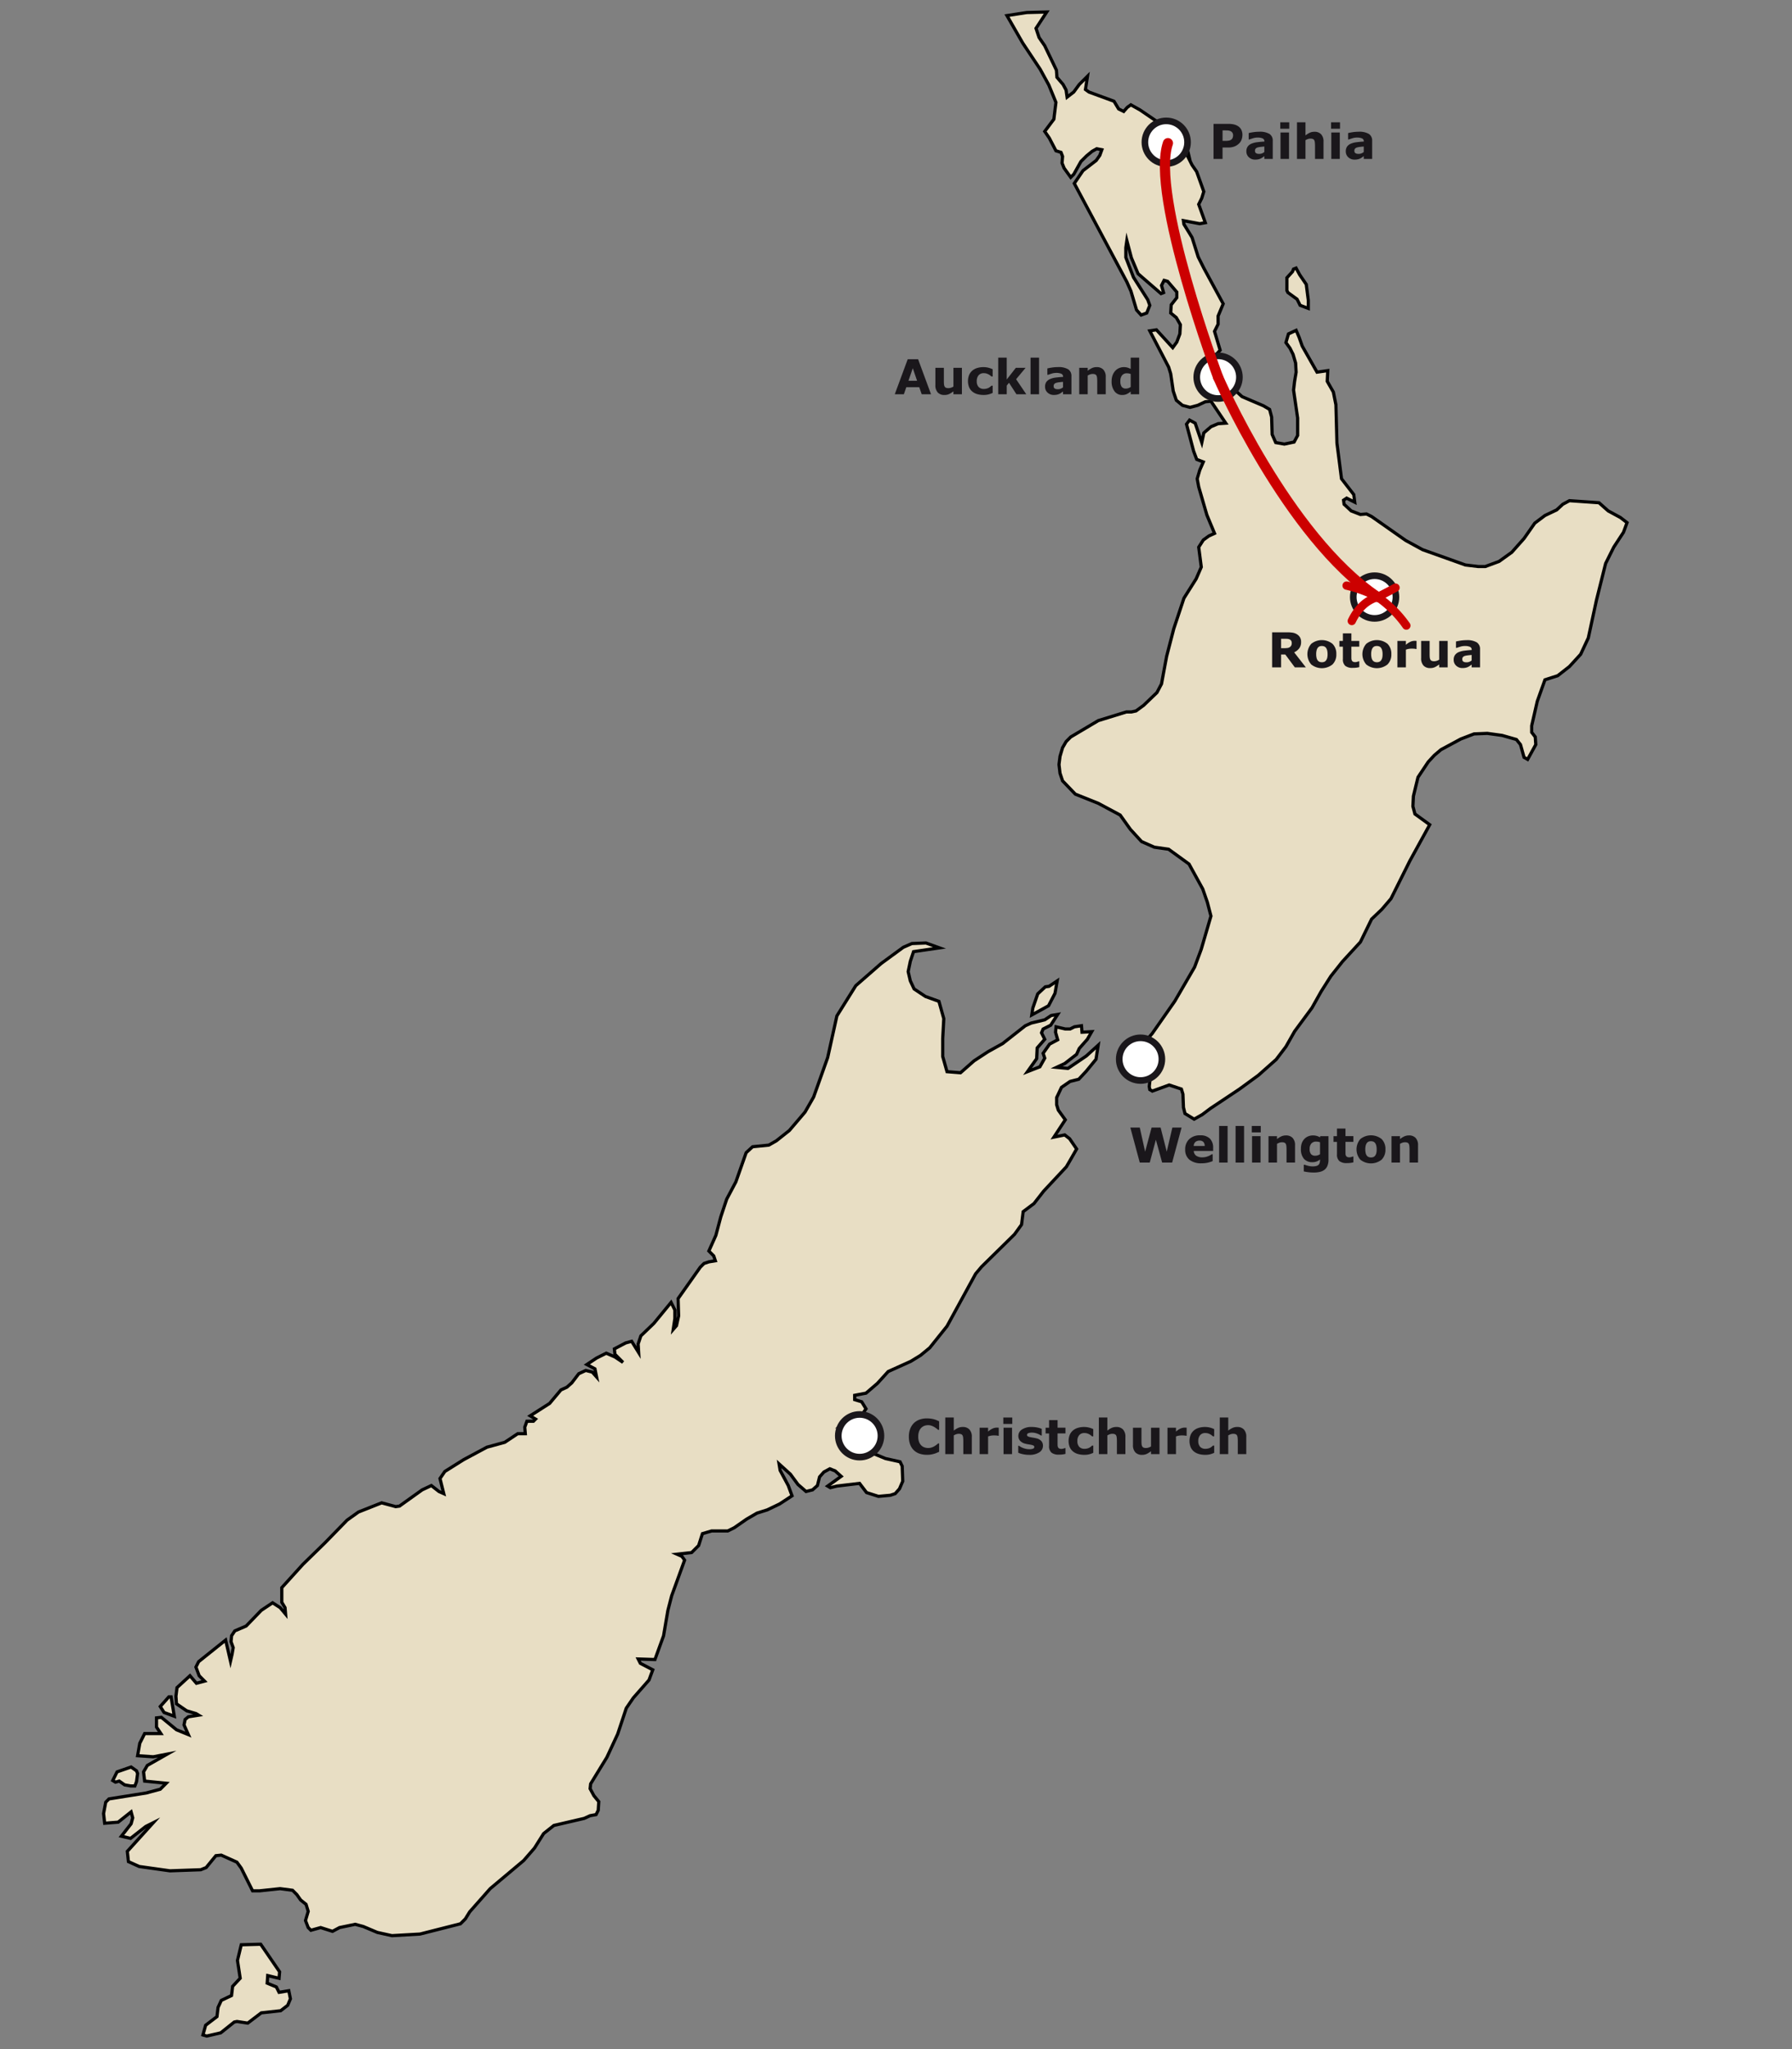 <svg id="Karte" xmlns="http://www.w3.org/2000/svg" viewBox="0 0 595.28 680.315"><rect x="0" y="0" width="595.28" height="680.315" fill="#808080" stroke="none"/><defs><style>.cls-1{fill:#e8dec4;stroke:#000;stroke-width:1.059px;}.cls-1,.cls-2,.cls-4{stroke-miterlimit:10;}.cls-2,.cls-4{fill:#fff;stroke:#1a171b;}.cls-2{stroke-width:2.197px;}.cls-3{fill:#1a171b;}.cls-4{stroke-width:2.197px;}.cls-5,.cls-6{fill:none;stroke:#c00;stroke-linecap:round;stroke-linejoin:round;}.cls-5{stroke-width:2.766px;}.cls-6{stroke-width:3.375px;}</style></defs><title>neuseeland_tag_09</title><path id="New_Zealand" data-name="New Zealand" class="cls-1" d="M92.88,654.659L92.7,656.814l-3.766-.9-0.181,2.512,3.05,1.259,0.9,1.788,3.229-.536,0.54,2.686-0.9,2.154-2.33,1.8-6.458.71L82.3,671.694l-3.585-.542-0.894.181-4.49,3.583-4.663,1.075-1.257-.358,0.894-3.227,3.767-2.87,0.363-3.052,1.073-2.33,3.408-1.618,0.358-3.047,2.51-2.691-0.9-5.918,1.257-5.2L86.6,645.5ZM45.707,588.828l-0.354,2.691-0.543,1.432H43.38l-1.976-.358-1.792-1.255-1.259.354-0.9-.54,1.434-2.872,4.663-1.615,1.8,1.262ZM56.83,563.356l1.073,6.455-3.408-1.259-1.259-1.976,2.868-3.22H56.83Zm291.476-229.43-5.561,3.047,0.358-2.333,1.618-4.665,2.51-2.337,1.257-.175,2.694-1.793-0.722,4.123Zm-33.72,21.882,4.483,0.359,4.486-3.944,4.661-3.05,4.845-2.693,7.533-5.918,1.976-.9,4.486-1.075,2.148-1.432,2.153-.359-2.333,3.589-2.51,1.259-0.536,1.257,1.073,2.149-2.509,2.87L344.36,351.5l-3.05,4.3,4.125-1.616,1.618-2.87-0.542-1.613,2.156-3.05,2.687-1.436-0.719-2.507,0.181-1.8,3.05,0.722h1.611l1.437-.722,2.335-.356,0.181,2.153,3.222-.181-1.434,2.51-2.691,3.049-0.9,1.974-3.943,3.05-2.694,1.259,3.767,0.361,6.1-4.129,3.944-3.583-0.715,4.667-3.229,3.943-2.509,2.693-2.872.722-2.863,1.97L351,364.426v2.332l0.543,1.8,2.33,3.224-3.766,5.745,3.587-.722,1.615,1.259,2.332,3.41-2.156,3.769-1.255,2.149-7.533,8.069-3.224,4.13-3.589,2.691-0.538,4.3-2.332,3.222-10.943,10.764-1.976,2.339-9.509,17.4-5.743,7.175-3.049,2.509-3.227,1.977-7.531,3.4-3.592,3.944-3.766,3.229-3.767.715v1.436l2.332,0.719,1.436,2.332-1.616,2.332-2.691,1.434-2.689.543-1.616,1.432,6.637-.9,1.615,1.259v2.691l0.536,2.337,1.075,3.227,5.2,2.153,4.847,1.073,0.712,1.436,0.181,5.026L298.8,494.29l-1.436,1.618-1.616.536-3.944.361-3.944-1.257-2.332-3.056-7.533.9-2.154.536-0.9-.536,4.488-3.231-1.979-1.792-1.793-.715-1.974,1.075-1.431,1.618-0.717,2.865-1.618,1.436-2.154.538-2.687-2.33-2.509-3.406L258.8,486.04l0.358,2.153,2.693,5.024,1.255,3.408-4.127,2.7-4.123,1.976-3.408,1.073-3.4,1.974-4.13,2.868-2.153,1.073h-5.378l-3.05.9-1.259,3.943-2.33,2.333-4.849.542,1.618,0.715,0.9,1.259-4.3,11.835-1.255,4.847-1.436,8.427-2.868,7.894-5.564-.181,0.72,1.434,4.127,2.156-1.255,3.4-5.207,5.922-2.335,3.408-2.866,8.609-3.583,7.712-5.385,8.79-0.181,1.62,1.255,2.33,1.62,1.977-0.181,2.872-0.715,1.434-1.976.356-1.972.9L184,606.061l-3.411,2.693-3.057,4.842-3.582,4.127-11.116,9.325-6.819,7.712-1.434,2.332-1.616,1.618-13.448,3.413-9.33.535-4.847-1.075-4.665-1.97-2.691-.722-5.2,1.078-2.33,1.254-3.946-1.254-3.226.9-0.9-.9-0.9-2.333,0.9-3.05-0.714-2.333-1.8-1.436-1.257-1.788-1.432-1.436-4.132-.543-6.816.722h-2.33l-3.767-7.538L78.7,618.259l-5.2-2.337-1.792.181-3.226,3.946-1.793.721-10.226.361L46.24,619.694l-3.582-1.62L42.3,614.663l8.611-9.509L48.4,606.413l-5.024,3.946-3.056-.719,3.231-4.129,0.538-1.97-0.538-1.977-4.3,3.413-4.483.354-0.358-3.226,0.714-3.767,1.078-1.08,12.377-1.969,4.663-1.257,1.977-1.981-7.172-.712-0.363-3.056,1.26-2.146,6.634-3.769-4.667.9-5.2-.358,0.72-4.129,1.618-3.222h5.38L51.988,573.4v-3.049l1.613-.181,5.024,4.127,3.944,1.615-1.434-3.227,0.359-1.793,1.075-.9,3.411-.54-0.894-.54-3.054-.894-3.413-2.337-0.177-2.51L58.8,560.3l4.306-3.943,2.148,2.509,2.693-.714-1.788-1.8-1.075-2.868,0.9-1.792,8.969-7.177,1.616,7,0.536-2.333,0.361-2.153-0.717-1.974,0.181-1.976L78,541.47l3.766-1.615,5.024-5.2,3.766-2.517,2.51,1.618,1.8,2.154-0.181-2.154-1.075-1.788V527.12l6.99-7.712,7.356-7.177L115.3,504.7l3.767-2.689,7.712-3.056,4.667,1.259,1.26-.179,7.533-5.385,3.052-1.434,2.51,1.972,1.615,0.721-1.257-5.022,1.611-2.34,6.283-3.943,7.712-4.129,5.913-1.615,4.307-2.868H174.5l-0.181-2.154,0.714-1.969h2.156l0.714-.721-1.788-1.078,6.457-4.123,3.767-4.483,1.969-.9,1.622-1.432,2.33-3.047L194.586,455l2.158,0.543,1.431,1.616-0.542-2.691-2.691-1.436,3.229-2.149,3.224-1.616,2.872,1.257,2.687,1.8-2.687-2.7-0.181-1.79,3.766-1.976,1.977-.538,2.333,3.767-0.181-2.868,0.9-2.693,4.3-4.127,5.743-6.99,1.257,2.509v2.868l-0.542,3.585,1.082-1.255,0.714-3.233-0.181-5.736,7.354-10.406,1.262-1.259,1.611-.538,2.154-.361-0.542-1.616-1.618-1.618,2.332-5.2,1.62-6.1,1.974-5.918,3.047-5.741,3.413-9.687,2.148-1.976,5.385-.54,2.509-1.431,4.307-3.415,5.2-6.1,2.872-5.024,4.663-13.092L278,337.3l6.276-10.042,8.427-7.356,7.356-5.384,2.872-1.257,4.661-.181,4.486,1.62-8.613,1.255-1.075,3.231-0.712,3.4,0.712,3.056,1.259,2.687,3.767,2.51,4.486,1.62,1.611,5.738-0.356,6.635v5.92ZM434.6,99.676v2.708l-2.712-1.015-1.015-2.03-3.046-2.207-0.336-.675V92.222l1.861-2.03,0.341-.848,0.848-.338,1.187,2.2,2.2,3.221ZM354.136,29.882l0.338,2.371,2.205-1.693,1.859-2.543,2.712-2.7-0.677,4.405,1.187,0.846,8.3,3.049,1.528,2.544L373.278,37l1.189-1.351,1.187-.851,3.046,1.7,6.441,4.4,0.512,1.528-0.682,2.2L385.142,47l0.848,1.866,2.2,0.51,3.223-2.705,1.526-.341,1.689,4.067,0.513,2.2-0.341-.171,1.187,2.369,1.53,2.2,2.369,6.609-0.682,2.2-1.013,2.033,2.2,6.1-1.859.336-5.423-1.018,0.169,1.187,2.71,4.407,2.03,6.441,1.871,3.725,6.437,11.852-1.694,4.064v2.712l-1.187,2.371,1.866,6.261-1.7,1.869-1.692,6.264-1.356,1.19v2.2l2.884,0.677,1.866,1.02,1.351,2.028,1.185-2.369,1.356-.51,3.39,3.048,7.114,3.043,2.028,1.194,0.68,2.536,0.171,5.764,1.189,2.712,2.877,0.5,3.222-.674,1.187-2.2V138.81l-1.354-9.317,0.341-2.884,0.507-3.048-0.171-3.046-0.851-2.88-1.015-2.03-1.354-1.867,0.849-2.882,2.544-1.189,1.012,2.377,1.015,2.872,4.915,8.642,3.558-.512L440.89,126.6l2.031,3.558,0.854,4.236,0.334,12.7,1.525,11.858,4.067,5.251,0.333,2.541-2.7-1.356-1.02.677,0.171,1.352,2.369,2.207,3.049,1.189,2.033-.171,1.692,0.849,11.352,7.961,5.587,3.043,14.23,5.086,4.233,0.51H493.4l4.576-1.693,4.23-3.043,4.067-4.576,3.558-5.084,3.385-2.544,3.894-1.859,2.03-1.871,2.21-1.187,9.819,0.682,3.048,2.708,4.064,2.2,2.2,1.7-1.187,3.215-3.217,4.912-2.708,5.423-3.049,12.194-2.708,12.535-2.54,5.427-3.723,4.063-3.9,3.049-4.235,1.357-2.544,7.112-1.862,8.135v2.2l1.187,1.528,0.171,2.539-2.708,4.915-1.189-.682-1.185-4.233-1.354-1.692-4.746-1.356-4.912-.674-4.407.171-4.4,1.689-6.609,3.558-2.2,1.867-2.028,2.2-3.392,5.084-1.521,6.264-0.171,3.385,0.675,2.543,4.913,3.562-6.61,12.022-6.261,12.537-3.048,3.556-3.385,3.221-3.723,7.617-5.927,6.443-3.9,4.912-3.223,5.082-3.044,5.423-5.758,7.794-2.885,5.084-3.22,4.24L418.018,357l-6.263,4.577-9.658,6.433-2.71,2.035-2.7,1.526-3.049-1.866-0.508-2.03-0.171-4.407-0.513-1.69-4.064-1.356-5.589,2.033-0.853-.513-0.167-1.013,0.675-6.268,1.189-1.862-1.189-1.013-1.356.336-0.508,1.692,0.508,1.356-3.218,1.692h-3.222l-1.015-.677-0.171-1.187,1.018-1.862,1.351-1.7,6.948-8.133,7.455-10.671,6.6-11.35,2.207-5.925,3.218-11.015-1.189-4.572-1.526-4.405-4.572-8.3-6.779-4.913-4.743-.675-4.233-1.866-3.726-4.064-3.385-4.743-7.282-3.9-7.622-3.046-4.23-4.407-0.851-2.544-0.338-2.874,0.338-2.71,0.851-2.882,1.187-2.031,1.525-1.526,9.145-5.427,9.322-2.879h1.687l1.528-.336,2.543-1.866,4.407-4.233,1.521-2.884,1.7-9.148,2.369-9.146,3.382-10.158,4.066-6.438,1.694-3.9-0.851-6.607,1.526-2.371,1.866-1.356,1.864-.844-2.543-6.105-2.708-9.315-0.508-2.708,0.848-2.882,1.187-2.712-2.2-.848-1.018-2.71-2.369-8.979,1.018-1.351,1.859,1.015,2.2,6.44,0.682-3.221,2.369-2.033,2.371-1.013,2.538-.171-4.909-7.281-1.869.169-2.536,1.189-2.54.679-2.544-.679-2.031-1.69-1.018-3.049-0.848-5.763-0.68-2.2-6.266-12.03,2.208-.339,5.418,5.932,1.353-1.866,1.018-2.712,0.171-3.046-1.353-2.369-1.864-1.525,0.171-2.71,1.859-2.371V96.976l-3.041-3.556-1.189-.336-0.851,1.689,0.679,2.369-0.848.339-7.622-6.605-2.208-5.251-1.521-5.758-0.338,2.369v3.223l2.541,6.6,4.746,7.46,0.674,1.862-1.015,2.543-1.864.674-1.526-1.687-1.866-6.269-1.353-3.049L356.864,60.9l2.884-4.233,4.4-3.39,1.189-1.687,0.677-1.867-1.692-.341-1.526.853-1.862,1.53-1.866,1.859L356.7,57.858l-1.018,1.018-2.2-3.054L352.8,54.137l0.171-2.208-0.513-1.349-1.687-.513-2.208-4.236-1.521-2.2,3.044-4.064,0.68-5.586L348.4,28.213l-2.884-5.251-5.759-8.642L334.5,5.177l6.6-1.018,6.607-.169-3.556,5.415,1.016,3.051,1.866,2.712,3.9,8.127,0.171,2.369,2.031,2.369Z"/><circle class="cls-2" cx="404.631" cy="125.23" r="7.087"/><circle class="cls-2" cx="378.879" cy="351.652" r="7.087"/><circle class="cls-2" cx="285.553" cy="476.698" r="7.087"/><path class="cls-3" d="M309.276,130.9h-3.1l-0.811-2.352h-4.3l-0.811,2.352h-3.023l4.3-11.633h3.453Zm-4.63-4.484-1.431-4.167-1.432,4.167h2.862Z"/><path class="cls-3" d="M319.534,130.9h-2.82V129.93a8.348,8.348,0,0,1-1.428.9,3.563,3.563,0,0,1-1.545.309,2.914,2.914,0,0,1-2.235-.836,3.486,3.486,0,0,1-.784-2.469v-5.711h2.82v4.352q0,0.664.043,1.105a1.912,1.912,0,0,0,.2.73,0.9,0.9,0,0,0,.449.422,2.127,2.127,0,0,0,.84.133,2.759,2.759,0,0,0,.8-0.133,3.414,3.414,0,0,0,.844-0.391v-6.219h2.82V130.9Z"/><path class="cls-3" d="M326.761,131.134a7.568,7.568,0,0,1-2.1-.273,4.613,4.613,0,0,1-1.652-.844,3.814,3.814,0,0,1-1.078-1.437,5.626,5.626,0,0,1,.027-4.148,4,4,0,0,1,1.145-1.477,4.657,4.657,0,0,1,1.641-.812,7.188,7.188,0,0,1,1.93-.258,6.642,6.642,0,0,1,1.656.2,7.867,7.867,0,0,1,1.414.508v2.4h-0.4q-0.164-.141-0.395-0.328a3.568,3.568,0,0,0-.565-0.367,3.722,3.722,0,0,0-.7-0.285,3.148,3.148,0,0,0-.889-0.113,2.139,2.139,0,0,0-1.729.715,2.909,2.909,0,0,0-.6,1.941,2.7,2.7,0,0,0,.62,1.922,2.306,2.306,0,0,0,1.76.656A3.471,3.471,0,0,0,327.8,129a3.084,3.084,0,0,0,.706-0.285,3.309,3.309,0,0,0,.468-0.328q0.2-.171.375-0.336h0.4v2.4a7.666,7.666,0,0,1-1.387.5A6.5,6.5,0,0,1,326.761,131.134Z"/><path class="cls-3" d="M340.917,130.9h-3.273l-2.459-3.815-0.76.935v2.88H331.6V118.743h2.82v7.251l3.021-3.868h3.244l-3.152,3.781Z"/><path class="cls-3" d="M345.159,130.9h-2.82V118.743h2.82V130.9Z"/><path class="cls-3" d="M353.12,129.969q-0.227.172-.562,0.414a4.053,4.053,0,0,1-.633.383,4,4,0,0,1-.859.277,4.967,4.967,0,0,1-.977.09A2.983,2.983,0,0,1,348,130.36a2.562,2.562,0,0,1-.844-1.977,2.666,2.666,0,0,1,.43-1.57,2.879,2.879,0,0,1,1.219-.961,6.894,6.894,0,0,1,1.938-.5q1.156-.148,2.4-0.219v-0.047a1.012,1.012,0,0,0-.594-1,4.3,4.3,0,0,0-1.75-.277,5,5,0,0,0-1.484.246q-0.79.246-1.133,0.379h-0.258v-2.117q0.445-.117,1.449-0.277a12.786,12.786,0,0,1,2.012-.16,6.244,6.244,0,0,1,3.465.738,2.62,2.62,0,0,1,1.066,2.316V130.9H353.12v-0.93Zm0-1.365v-1.822q-0.57.047-1.234,0.128a5.985,5.985,0,0,0-1.008.191,1.388,1.388,0,0,0-.645.386,0.97,0.97,0,0,0-.223.666,1.728,1.728,0,0,0,.047.444,0.666,0.666,0,0,0,.234.327,1.131,1.131,0,0,0,.43.229,2.971,2.971,0,0,0,.781.074,2.316,2.316,0,0,0,.855-0.171A2.673,2.673,0,0,0,353.12,128.6Z"/><path class="cls-3" d="M367.308,130.9h-2.82v-4.352a10.35,10.35,0,0,0-.055-1.059,2.218,2.218,0,0,0-.187-0.777,0.941,0.941,0,0,0-.457-0.422,2.136,2.136,0,0,0-.84-0.133,2.574,2.574,0,0,0-.777.125,4.209,4.209,0,0,0-.855.4V130.9H358.5v-8.773h2.82v0.969a7.174,7.174,0,0,1,1.439-.9,3.684,3.684,0,0,1,1.533-.312,2.942,2.942,0,0,1,2.22.828,3.437,3.437,0,0,1,.8,2.477V130.9Z"/><path class="cls-3" d="M378.425,130.9H375.6v-0.914a6.14,6.14,0,0,1-1.357.875,3.561,3.561,0,0,1-1.459.281,3.078,3.078,0,0,1-2.56-1.234,5.284,5.284,0,0,1-.96-3.328,5.619,5.619,0,0,1,.324-1.98,4.536,4.536,0,0,1,.886-1.48,3.649,3.649,0,0,1,1.287-.91,3.823,3.823,0,0,1,1.514-.324,4.155,4.155,0,0,1,1.291.168,8.619,8.619,0,0,1,1.034.426v-3.734h2.82V130.9Zm-2.82-2.415v-4.311a2.773,2.773,0,0,0-.623-0.18,3.713,3.713,0,0,0-.6-0.055,2,2,0,0,0-1.66.692,3,3,0,0,0-.554,1.921,3.121,3.121,0,0,0,.444,1.874,1.679,1.679,0,0,0,1.427.583,2.545,2.545,0,0,0,.811-0.145A2.841,2.841,0,0,0,375.6,128.484Z"/><path class="cls-3" d="M392.506,374.353l-3.133,11.633h-3.325l-2.081-7.578-2.033,7.578h-3.318l-3.133-11.633h3.132l1.784,8.008,2.146-8.008h2.992l2.037,8.008,1.873-8.008h3.059Z"/><path class="cls-3" d="M402.99,382.118h-6.437a2.025,2.025,0,0,0,.785,1.578,3.491,3.491,0,0,0,2.129.547,4.78,4.78,0,0,0,1.727-.32,5.39,5.39,0,0,0,1.32-.687h0.313v2.258a10.411,10.411,0,0,1-1.8.555,9.4,9.4,0,0,1-1.867.172,6.107,6.107,0,0,1-4.047-1.187,4.181,4.181,0,0,1-1.406-3.383,4.531,4.531,0,0,1,1.332-3.441,5.077,5.077,0,0,1,3.652-1.27,4.361,4.361,0,0,1,3.219,1.082,4.224,4.224,0,0,1,1.078,3.113v0.984Zm-2.8-1.648a1.967,1.967,0,0,0-.437-1.328,1.683,1.683,0,0,0-1.289-.445,2.06,2.06,0,0,0-1.336.422,1.8,1.8,0,0,0-.586,1.352h3.648Z"/><path class="cls-3" d="M407.795,385.986h-2.82V373.829h2.82v12.156Z"/><path class="cls-3" d="M413.264,385.986h-2.82V373.829h2.82v12.156Z"/><path class="cls-3" d="M418.811,375.962h-2.977v-2.133h2.977v2.133Zm-0.078,10.023h-2.82v-8.773h2.82v8.773Z"/><path class="cls-3" d="M430.193,385.986h-2.82v-4.352a10.35,10.35,0,0,0-.055-1.059,2.218,2.218,0,0,0-.187-0.777,0.941,0.941,0,0,0-.457-0.422,2.136,2.136,0,0,0-.84-0.133,2.574,2.574,0,0,0-.777.125,4.209,4.209,0,0,0-.855.4v6.219h-2.82v-8.773h2.82v0.969a7.174,7.174,0,0,1,1.439-.9,3.684,3.684,0,0,1,1.533-.312,2.942,2.942,0,0,1,2.22.828,3.437,3.437,0,0,1,.8,2.477v5.711Z"/><path class="cls-3" d="M441.311,384.978a5.412,5.412,0,0,1-.352,2.078,3.1,3.1,0,0,1-.984,1.32,4.029,4.029,0,0,1-1.527.7,8.683,8.683,0,0,1-2.02.215,14.725,14.725,0,0,1-1.8-.109,14.061,14.061,0,0,1-1.535-.266v-2.2h0.344a8.764,8.764,0,0,0,1.256.371,6.075,6.075,0,0,0,1.326.168,4.584,4.584,0,0,0,1.268-.145,1.689,1.689,0,0,0,.745-0.41,1.469,1.469,0,0,0,.351-0.641,3.5,3.5,0,0,0,.109-0.937v-0.164a4.174,4.174,0,0,1-1.123.656,3.727,3.727,0,0,1-1.374.242,3.624,3.624,0,0,1-2.84-1.109,4.914,4.914,0,0,1-1-3.375,5.2,5.2,0,0,1,.3-1.875,4.146,4.146,0,0,1,.858-1.375,3.533,3.533,0,0,1,1.268-.852,4.074,4.074,0,0,1,1.541-.3,4.655,4.655,0,0,1,1.292.168,4.2,4.2,0,0,1,1.057.465l0.1-.391h2.734v7.766Zm-2.82-1.758v-3.977a2.7,2.7,0,0,0-.592-0.16,3.876,3.876,0,0,0-.632-0.059,2.082,2.082,0,0,0-1.66.637,2.622,2.622,0,0,0-.554,1.777,2.569,2.569,0,0,0,.472,1.766,1.834,1.834,0,0,0,1.4.5,2.631,2.631,0,0,0,.826-0.133A3.115,3.115,0,0,0,438.49,383.22Z"/><path class="cls-3" d="M449.576,385.908a7.971,7.971,0,0,1-.961.183,9.776,9.776,0,0,1-1.242.066,3.768,3.768,0,0,1-2.441-.664,2.807,2.807,0,0,1-.8-2.273v-4.1h-1.156v-1.906h1.156V374.7h2.82v2.508h2.625v1.906h-2.625v3.114q0,0.461.008,0.806a1.648,1.648,0,0,0,.125.618,0.865,0.865,0,0,0,.386.435,1.636,1.636,0,0,0,.806.16,2.355,2.355,0,0,0,.572-0.094,2.381,2.381,0,0,0,.5-0.172h0.233v1.923Z"/><path class="cls-3" d="M460.225,381.6a4.576,4.576,0,0,1-1.262,3.41,5.66,5.66,0,0,1-7.086,0,5.243,5.243,0,0,1,.008-6.832,5.66,5.66,0,0,1,7.086.008A4.606,4.606,0,0,1,460.225,381.6Zm-3.461,2.133a2.241,2.241,0,0,0,.41-0.809,4.929,4.929,0,0,0,.137-1.309,5.083,5.083,0,0,0-.141-1.3,2.268,2.268,0,0,0-.391-0.836,1.376,1.376,0,0,0-.6-0.453,2.132,2.132,0,0,0-.758-0.133,2.212,2.212,0,0,0-.723.109,1.461,1.461,0,0,0-.605.438,2.239,2.239,0,0,0-.41.836,4.94,4.94,0,0,0-.152,1.336,5.13,5.13,0,0,0,.133,1.246,2.193,2.193,0,0,0,.391.848,1.49,1.49,0,0,0,.6.445,2.22,2.22,0,0,0,1.523.012A1.338,1.338,0,0,0,456.764,383.736Z"/><path class="cls-3" d="M471.053,385.986h-2.82v-4.352a10.35,10.35,0,0,0-.055-1.059,2.218,2.218,0,0,0-.187-0.777,0.941,0.941,0,0,0-.457-0.422,2.136,2.136,0,0,0-.84-0.133,2.574,2.574,0,0,0-.777.125,4.209,4.209,0,0,0-.855.4v6.219h-2.82v-8.773h2.82v0.969a7.174,7.174,0,0,1,1.439-.9,3.684,3.684,0,0,1,1.533-.312,2.942,2.942,0,0,1,2.22.828,3.437,3.437,0,0,1,.8,2.477v5.711Z"/><path class="cls-3" d="M307.849,483.01a7.235,7.235,0,0,1-2.395-.383,4.961,4.961,0,0,1-3.109-3.031,7.291,7.291,0,0,1-.434-2.617,7.209,7.209,0,0,1,.414-2.508,5.363,5.363,0,0,1,1.2-1.93,5.1,5.1,0,0,1,1.879-1.2,6.9,6.9,0,0,1,2.449-.422,9.684,9.684,0,0,1,1.324.082,9.185,9.185,0,0,1,1.09.215,7.845,7.845,0,0,1,.949.332c0.284,0.123.532,0.236,0.746,0.34v2.82h-0.344q-0.218-.186-0.551-0.443a7.293,7.293,0,0,0-.754-0.505,5.23,5.23,0,0,0-.93-0.42,3.292,3.292,0,0,0-1.07-.171,3.633,3.633,0,0,0-1.2.2,2.936,2.936,0,0,0-1.055.659,3.237,3.237,0,0,0-.746,1.178,4.9,4.9,0,0,0-.285,1.777,4.709,4.709,0,0,0,.309,1.824,3.178,3.178,0,0,0,.777,1.154,2.838,2.838,0,0,0,1.063.612,3.863,3.863,0,0,0,1.156.183,3.688,3.688,0,0,0,1.082-.163,4.212,4.212,0,0,0,.988-0.443,6.533,6.533,0,0,0,.711-0.481q0.328-.257.539-0.443h0.313v2.781q-0.438.2-.836,0.367a6.779,6.779,0,0,1-.836.3,10.125,10.125,0,0,1-1.07.25A8.571,8.571,0,0,1,307.849,483.01Z"/><path class="cls-3" d="M322.825,482.783H320v-4.352a10.35,10.35,0,0,0-.055-1.059,2.218,2.218,0,0,0-.187-0.777,0.941,0.941,0,0,0-.457-0.422,2.136,2.136,0,0,0-.84-0.133,2.574,2.574,0,0,0-.777.125,4.209,4.209,0,0,0-.855.4v6.219h-2.82V470.627h2.82v4.352a7.174,7.174,0,0,1,1.439-.9,3.684,3.684,0,0,1,1.533-.312,2.942,2.942,0,0,1,2.22.828,3.437,3.437,0,0,1,.8,2.477v5.711Z"/><path class="cls-3" d="M331.771,476.69h-0.249a2.55,2.55,0,0,0-.577-0.094c-0.265-.021-0.486-0.031-0.662-0.031a6.428,6.428,0,0,0-1.061.078,6.026,6.026,0,0,0-.99.266v5.875h-2.82V474.01h2.82V475.3a5.864,5.864,0,0,1,1.613-1.059,3.578,3.578,0,0,1,1.264-.262c0.1,0,.21,0,0.335.008s0.233,0.013.327,0.023v2.68Z"/><path class="cls-3" d="M336.263,472.76h-2.977v-2.133h2.977v2.133Zm-0.078,10.023h-2.82V474.01h2.82v8.773Z"/><path class="cls-3" d="M346.458,480a2.543,2.543,0,0,1-1.219,2.191,5.844,5.844,0,0,1-3.336.832,9.539,9.539,0,0,1-2.125-.219,8.065,8.065,0,0,1-1.531-.484V480.01H338.5q0.211,0.149.488,0.324a4.918,4.918,0,0,0,.785.379,6.442,6.442,0,0,0,.992.309,5.238,5.238,0,0,0,1.188.129,3.087,3.087,0,0,0,1.227-.184,0.584,0.584,0,0,0,.4-0.543,0.505,0.505,0,0,0-.234-0.465,3.073,3.073,0,0,0-.891-0.277c-0.208-.047-0.491-0.1-0.848-0.152a9.143,9.143,0,0,1-.973-0.2,3.444,3.444,0,0,1-1.773-.973,2.4,2.4,0,0,1-.578-1.645,2.5,2.5,0,0,1,1.2-2.105,5.631,5.631,0,0,1,3.277-.84,8.729,8.729,0,0,1,1.887.2,7.654,7.654,0,0,1,1.41.426v2.219h-0.242a5.735,5.735,0,0,0-1.426-.7,5.053,5.053,0,0,0-1.621-.27,3.068,3.068,0,0,0-1.145.188,0.6,0.6,0,0,0-.465.531,0.567,0.567,0,0,0,.211.477,2.873,2.873,0,0,0,.992.328q0.429,0.086.926,0.168t1,0.207a3.134,3.134,0,0,1,1.641.91A2.3,2.3,0,0,1,346.458,480Z"/><path class="cls-3" d="M353.935,482.706a7.971,7.971,0,0,1-.961.183,9.776,9.776,0,0,1-1.242.066,3.768,3.768,0,0,1-2.441-.664,2.807,2.807,0,0,1-.8-2.273v-4.1h-1.156V474.01h1.156V471.5h2.82v2.508h2.625v1.906H351.31v3.114q0,0.461.008,0.806a1.648,1.648,0,0,0,.125.618,0.865,0.865,0,0,0,.386.435,1.636,1.636,0,0,0,.806.16,2.355,2.355,0,0,0,.572-0.094,2.381,2.381,0,0,0,.5-0.172h0.233v1.923Z"/><path class="cls-3" d="M360.185,483.018a7.568,7.568,0,0,1-2.1-.273,4.613,4.613,0,0,1-1.652-.844,3.814,3.814,0,0,1-1.078-1.437,5.626,5.626,0,0,1,.027-4.148,4,4,0,0,1,1.145-1.477,4.657,4.657,0,0,1,1.641-.812,7.188,7.188,0,0,1,1.93-.258,6.642,6.642,0,0,1,1.656.2,7.867,7.867,0,0,1,1.414.508v2.4h-0.4q-0.164-.141-0.395-0.328a3.568,3.568,0,0,0-.565-0.367,3.722,3.722,0,0,0-.7-0.285,3.148,3.148,0,0,0-.889-0.113,2.139,2.139,0,0,0-1.729.715,2.909,2.909,0,0,0-.6,1.941,2.7,2.7,0,0,0,.62,1.922,2.306,2.306,0,0,0,1.76.656,3.471,3.471,0,0,0,.955-0.121,3.084,3.084,0,0,0,.706-0.285,3.309,3.309,0,0,0,.468-0.328q0.2-.171.375-0.336h0.4v2.4a7.666,7.666,0,0,1-1.387.5A6.5,6.5,0,0,1,360.185,483.018Z"/><path class="cls-3" d="M373.841,482.783h-2.82v-4.352a10.35,10.35,0,0,0-.055-1.059,2.218,2.218,0,0,0-.187-0.777,0.941,0.941,0,0,0-.457-0.422,2.136,2.136,0,0,0-.84-0.133,2.574,2.574,0,0,0-.777.125,4.209,4.209,0,0,0-.855.4v6.219h-2.82V470.627h2.82v4.352a7.174,7.174,0,0,1,1.439-.9,3.684,3.684,0,0,1,1.533-.312,2.942,2.942,0,0,1,2.22.828,3.437,3.437,0,0,1,.8,2.477v5.711Z"/><path class="cls-3" d="M385.169,482.783h-2.82v-0.969a8.348,8.348,0,0,1-1.428.9,3.563,3.563,0,0,1-1.545.309,2.914,2.914,0,0,1-2.235-.836,3.486,3.486,0,0,1-.784-2.469V474.01h2.82v4.352q0,0.664.043,1.105a1.912,1.912,0,0,0,.2.73,0.9,0.9,0,0,0,.449.422,2.127,2.127,0,0,0,.84.133,2.759,2.759,0,0,0,.8-0.133,3.414,3.414,0,0,0,.844-0.391V474.01h2.82v8.773Z"/><path class="cls-3" d="M394.185,476.69h-0.249a2.55,2.55,0,0,0-.577-0.094c-0.265-.021-0.486-0.031-0.662-0.031a6.428,6.428,0,0,0-1.061.078,6.026,6.026,0,0,0-.99.266v5.875h-2.82V474.01h2.82V475.3a5.864,5.864,0,0,1,1.613-1.059,3.578,3.578,0,0,1,1.264-.262c0.1,0,.21,0,0.335.008s0.233,0.013.327,0.023v2.68Z"/><path class="cls-3" d="M400.349,483.018a7.568,7.568,0,0,1-2.1-.273,4.613,4.613,0,0,1-1.652-.844,3.814,3.814,0,0,1-1.078-1.437,5.626,5.626,0,0,1,.027-4.148,4,4,0,0,1,1.145-1.477,4.657,4.657,0,0,1,1.641-.812,7.188,7.188,0,0,1,1.93-.258,6.642,6.642,0,0,1,1.656.2,7.867,7.867,0,0,1,1.414.508v2.4h-0.4q-0.164-.141-0.395-0.328a3.568,3.568,0,0,0-.565-0.367,3.722,3.722,0,0,0-.7-0.285,3.148,3.148,0,0,0-.889-0.113,2.139,2.139,0,0,0-1.729.715,2.909,2.909,0,0,0-.6,1.941,2.7,2.7,0,0,0,.62,1.922,2.306,2.306,0,0,0,1.76.656,3.471,3.471,0,0,0,.955-0.121,3.084,3.084,0,0,0,.706-0.285,3.309,3.309,0,0,0,.468-0.328q0.2-.171.375-0.336h0.4v2.4a7.666,7.666,0,0,1-1.387.5A6.5,6.5,0,0,1,400.349,483.018Z"/><path class="cls-3" d="M414,482.783h-2.82v-4.352a10.35,10.35,0,0,0-.055-1.059,2.218,2.218,0,0,0-.187-0.777,0.941,0.941,0,0,0-.457-0.422,2.136,2.136,0,0,0-.84-0.133,2.574,2.574,0,0,0-.777.125,4.209,4.209,0,0,0-.855.4v6.219h-2.82V470.627h2.82v4.352a7.174,7.174,0,0,1,1.439-.9,3.684,3.684,0,0,1,1.533-.312,2.942,2.942,0,0,1,2.22.828,3.437,3.437,0,0,1,.8,2.477v5.711Z"/><circle class="cls-4" cx="456.626" cy="198.226" r="7.087"/><path class="cls-5" d="M447.325,194.423a43.242,43.242,0,0,1,10.3,3.8q3.457-1.728,5.946-3.111m-5.946,3.111a38.039,38.039,0,0,1,9.541,9.472m-18.114-1.521q3.042-6.361,8.573-7.951"/><path class="cls-3" d="M433.785,221.566h-3.664l-3.165-4.266h-1.39v4.266h-2.984V209.933h5.031a11.562,11.562,0,0,1,1.773.117,3.837,3.837,0,0,1,1.391.508,3.036,3.036,0,0,1,1.043,1.012,2.9,2.9,0,0,1,.387,1.559,3.458,3.458,0,0,1-.6,2.1,4.509,4.509,0,0,1-1.707,1.352Zm-4.68-8.07a1.488,1.488,0,0,0-.18-0.75,1.212,1.212,0,0,0-.617-0.492,2.292,2.292,0,0,0-.711-0.152c-0.271-.018-0.586-0.027-0.945-0.027h-1.086v3.133h0.922a8.6,8.6,0,0,0,1.2-.07,1.723,1.723,0,0,0,.813-0.32,1.561,1.561,0,0,0,.457-0.535A1.8,1.8,0,0,0,429.105,213.5Z"/><path class="cls-3" d="M443.91,217.183a4.576,4.576,0,0,1-1.262,3.41,5.66,5.66,0,0,1-7.086,0,5.243,5.243,0,0,1,.008-6.832,5.66,5.66,0,0,1,7.086.008A4.606,4.606,0,0,1,443.91,217.183Zm-3.461,2.133a2.273,2.273,0,0,0,.41-0.809A4.929,4.929,0,0,0,441,217.2a5.083,5.083,0,0,0-.141-1.3,2.284,2.284,0,0,0-.391-0.836,1.376,1.376,0,0,0-.6-0.453,2.132,2.132,0,0,0-.758-0.133,2.208,2.208,0,0,0-.723.109,1.461,1.461,0,0,0-.605.438,2.239,2.239,0,0,0-.41.836,4.94,4.94,0,0,0-.152,1.336,5.13,5.13,0,0,0,.133,1.246,2.179,2.179,0,0,0,.391.848,1.477,1.477,0,0,0,.6.445,2.22,2.22,0,0,0,1.523.012A1.344,1.344,0,0,0,440.449,219.316Z"/><path class="cls-3" d="M451.535,221.489a8.044,8.044,0,0,1-.961.183,9.776,9.776,0,0,1-1.242.066,3.767,3.767,0,0,1-2.441-.664,2.807,2.807,0,0,1-.8-2.273v-4.1h-1.156v-1.906h1.156v-2.508h2.82v2.508h2.625V214.7H448.91v3.114c0,0.308,0,.576.008,0.806a1.667,1.667,0,0,0,.124.618,0.87,0.87,0,0,0,.386.435,1.64,1.64,0,0,0,.807.16,2.355,2.355,0,0,0,.572-0.094,2.381,2.381,0,0,0,.5-0.172h0.233v1.923Z"/><path class="cls-3" d="M462.184,217.183a4.576,4.576,0,0,1-1.262,3.41,5.66,5.66,0,0,1-7.086,0,5.243,5.243,0,0,1,.008-6.832,5.66,5.66,0,0,1,7.086.008A4.606,4.606,0,0,1,462.184,217.183Zm-3.461,2.133a2.273,2.273,0,0,0,.41-0.809,4.929,4.929,0,0,0,.137-1.309,5.083,5.083,0,0,0-.141-1.3,2.284,2.284,0,0,0-.391-0.836,1.376,1.376,0,0,0-.6-0.453,2.132,2.132,0,0,0-.758-0.133,2.208,2.208,0,0,0-.723.109,1.461,1.461,0,0,0-.605.438,2.239,2.239,0,0,0-.41.836,4.94,4.94,0,0,0-.152,1.336,5.13,5.13,0,0,0,.133,1.246,2.179,2.179,0,0,0,.391.848,1.477,1.477,0,0,0,.6.445,2.22,2.22,0,0,0,1.523.012A1.344,1.344,0,0,0,458.723,219.316Z"/><path class="cls-3" d="M470.559,215.472h-0.25a2.529,2.529,0,0,0-.576-0.094q-0.4-.031-0.663-0.031a6.416,6.416,0,0,0-1.06.078,6.026,6.026,0,0,0-.99.266v5.875H464.2v-8.773h2.82v1.289a5.864,5.864,0,0,1,1.613-1.059,3.569,3.569,0,0,1,1.263-.262c0.1,0,.211,0,0.336.008s0.233,0.013.327,0.023v2.68Z"/><path class="cls-3" d="M480.895,221.566h-2.82V220.6a8.348,8.348,0,0,1-1.428.9,3.566,3.566,0,0,1-1.545.309,2.914,2.914,0,0,1-2.235-.836,3.481,3.481,0,0,1-.784-2.469v-5.711h2.82v4.352c0,0.443.014,0.812,0.043,1.105a1.912,1.912,0,0,0,.2.73,0.892,0.892,0,0,0,.449.422,2.127,2.127,0,0,0,.84.133,2.759,2.759,0,0,0,.8-0.133,3.447,3.447,0,0,0,.844-0.391v-6.219h2.82v8.773Z"/><path class="cls-3" d="M488.863,220.636q-0.227.172-.562,0.414a4.145,4.145,0,0,1-.633.383,4,4,0,0,1-.859.277,4.974,4.974,0,0,1-.977.09,2.981,2.981,0,0,1-2.094-.773,2.562,2.562,0,0,1-.844-1.977,2.659,2.659,0,0,1,.43-1.57,2.879,2.879,0,0,1,1.219-.961,6.885,6.885,0,0,1,1.938-.5q1.156-.148,2.4-0.219v-0.047a1.012,1.012,0,0,0-.594-1,4.3,4.3,0,0,0-1.75-.277,4.991,4.991,0,0,0-1.484.246q-0.79.246-1.133,0.379H483.66V212.98q0.445-.117,1.449-0.277a12.786,12.786,0,0,1,2.012-.16,6.244,6.244,0,0,1,3.465.738,2.62,2.62,0,0,1,1.066,2.316v5.969h-2.789v-0.93Zm0-1.365v-1.822q-0.571.047-1.234,0.128a5.945,5.945,0,0,0-1.008.191,1.388,1.388,0,0,0-.645.386,0.97,0.97,0,0,0-.223.666,1.728,1.728,0,0,0,.047.444,0.666,0.666,0,0,0,.234.327,1.123,1.123,0,0,0,.43.229,2.966,2.966,0,0,0,.781.074,2.316,2.316,0,0,0,.855-0.171A2.673,2.673,0,0,0,488.863,219.271Z"/><circle class="cls-4" cx="387.402" cy="47.22" r="7.087"/><path class="cls-3" d="M412.717,44.8a4.4,4.4,0,0,1-.273,1.527,3.394,3.394,0,0,1-.781,1.254,4.777,4.777,0,0,1-1.551,1.039,5.626,5.626,0,0,1-2.129.352h-1.867v3.789h-3V41.13h4.938a7.814,7.814,0,0,1,1.871.191,4.422,4.422,0,0,1,1.348.574,3.09,3.09,0,0,1,1.074,1.18A3.728,3.728,0,0,1,412.717,44.8Zm-3.1.067a1.372,1.372,0,0,0-.266-0.846,1.435,1.435,0,0,0-.617-0.5,2.788,2.788,0,0,0-.914-0.207q-0.445-.019-1.187-0.02h-0.516v3.477h0.859a6.993,6.993,0,0,0,1.262-.094,1.782,1.782,0,0,0,.832-0.374,1.443,1.443,0,0,0,.418-0.6A2.438,2.438,0,0,0,409.615,44.869Z"/><path class="cls-3" d="M420,51.833q-0.227.172-.562,0.414a4.053,4.053,0,0,1-.633.383,4,4,0,0,1-.859.277,4.967,4.967,0,0,1-.977.09,2.983,2.983,0,0,1-2.094-.773,2.562,2.562,0,0,1-.844-1.977,2.666,2.666,0,0,1,.43-1.57,2.879,2.879,0,0,1,1.219-.961,6.894,6.894,0,0,1,1.938-.5q1.156-.148,2.4-0.219V46.95a1.012,1.012,0,0,0-.594-1,4.3,4.3,0,0,0-1.75-.277,5,5,0,0,0-1.484.246q-0.79.246-1.133,0.379h-0.258V44.177q0.445-.117,1.449-0.277a12.786,12.786,0,0,1,2.012-.16,6.244,6.244,0,0,1,3.465.738,2.62,2.62,0,0,1,1.066,2.316v5.969H420v-0.93Zm0-1.365V48.646q-0.57.047-1.234,0.128a5.985,5.985,0,0,0-1.008.191,1.388,1.388,0,0,0-.645.386,0.97,0.97,0,0,0-.223.666,1.728,1.728,0,0,0,.047.444,0.666,0.666,0,0,0,.234.327,1.131,1.131,0,0,0,.43.229,2.971,2.971,0,0,0,.781.074,2.316,2.316,0,0,0,.855-0.171A2.673,2.673,0,0,0,420,50.468Z"/><path class="cls-3" d="M428.271,42.74h-2.977V40.607h2.977V42.74Zm-0.078,10.023h-2.82V43.99h2.82v8.773Z"/><path class="cls-3" d="M439.654,52.763h-2.82V48.411a10.35,10.35,0,0,0-.055-1.059,2.218,2.218,0,0,0-.187-0.777,0.941,0.941,0,0,0-.457-0.422,2.136,2.136,0,0,0-.84-0.133,2.574,2.574,0,0,0-.777.125,4.209,4.209,0,0,0-.855.4v6.219h-2.82V40.607h2.82v4.352a7.174,7.174,0,0,1,1.439-.9,3.684,3.684,0,0,1,1.533-.312,2.942,2.942,0,0,1,2.22.828,3.437,3.437,0,0,1,.8,2.477v5.711Z"/><path class="cls-3" d="M445.139,42.74h-2.977V40.607h2.977V42.74Zm-0.078,10.023h-2.82V43.99h2.82v8.773Z"/><path class="cls-3" d="M453.021,51.833q-0.227.172-.562,0.414a4.053,4.053,0,0,1-.633.383,4,4,0,0,1-.859.277,4.967,4.967,0,0,1-.977.09,2.983,2.983,0,0,1-2.094-.773,2.562,2.562,0,0,1-.844-1.977,2.666,2.666,0,0,1,.43-1.57,2.879,2.879,0,0,1,1.219-.961,6.894,6.894,0,0,1,1.938-.5q1.156-.148,2.4-0.219V46.95a1.012,1.012,0,0,0-.594-1,4.3,4.3,0,0,0-1.75-.277,5,5,0,0,0-1.484.246q-0.79.246-1.133,0.379h-0.258V44.177q0.445-.117,1.449-0.277a12.786,12.786,0,0,1,2.012-.16,6.244,6.244,0,0,1,3.465.738,2.62,2.62,0,0,1,1.066,2.316v5.969h-2.789v-0.93Zm0-1.365V48.646q-0.57.047-1.234,0.128a5.985,5.985,0,0,0-1.008.191,1.388,1.388,0,0,0-.645.386,0.97,0.97,0,0,0-.223.666,1.728,1.728,0,0,0,.047.444,0.666,0.666,0,0,0,.234.327,1.131,1.131,0,0,0,.43.229,2.971,2.971,0,0,0,.781.074,2.316,2.316,0,0,0,.855-0.171A2.673,2.673,0,0,0,453.021,50.468Z"/><path class="cls-6" d="M404.631,125.23s-22.6-60.591-16.655-77.707"/><path class="cls-6" d="M404.631,125.23s22.857,52.761,52.995,73"/></svg>
